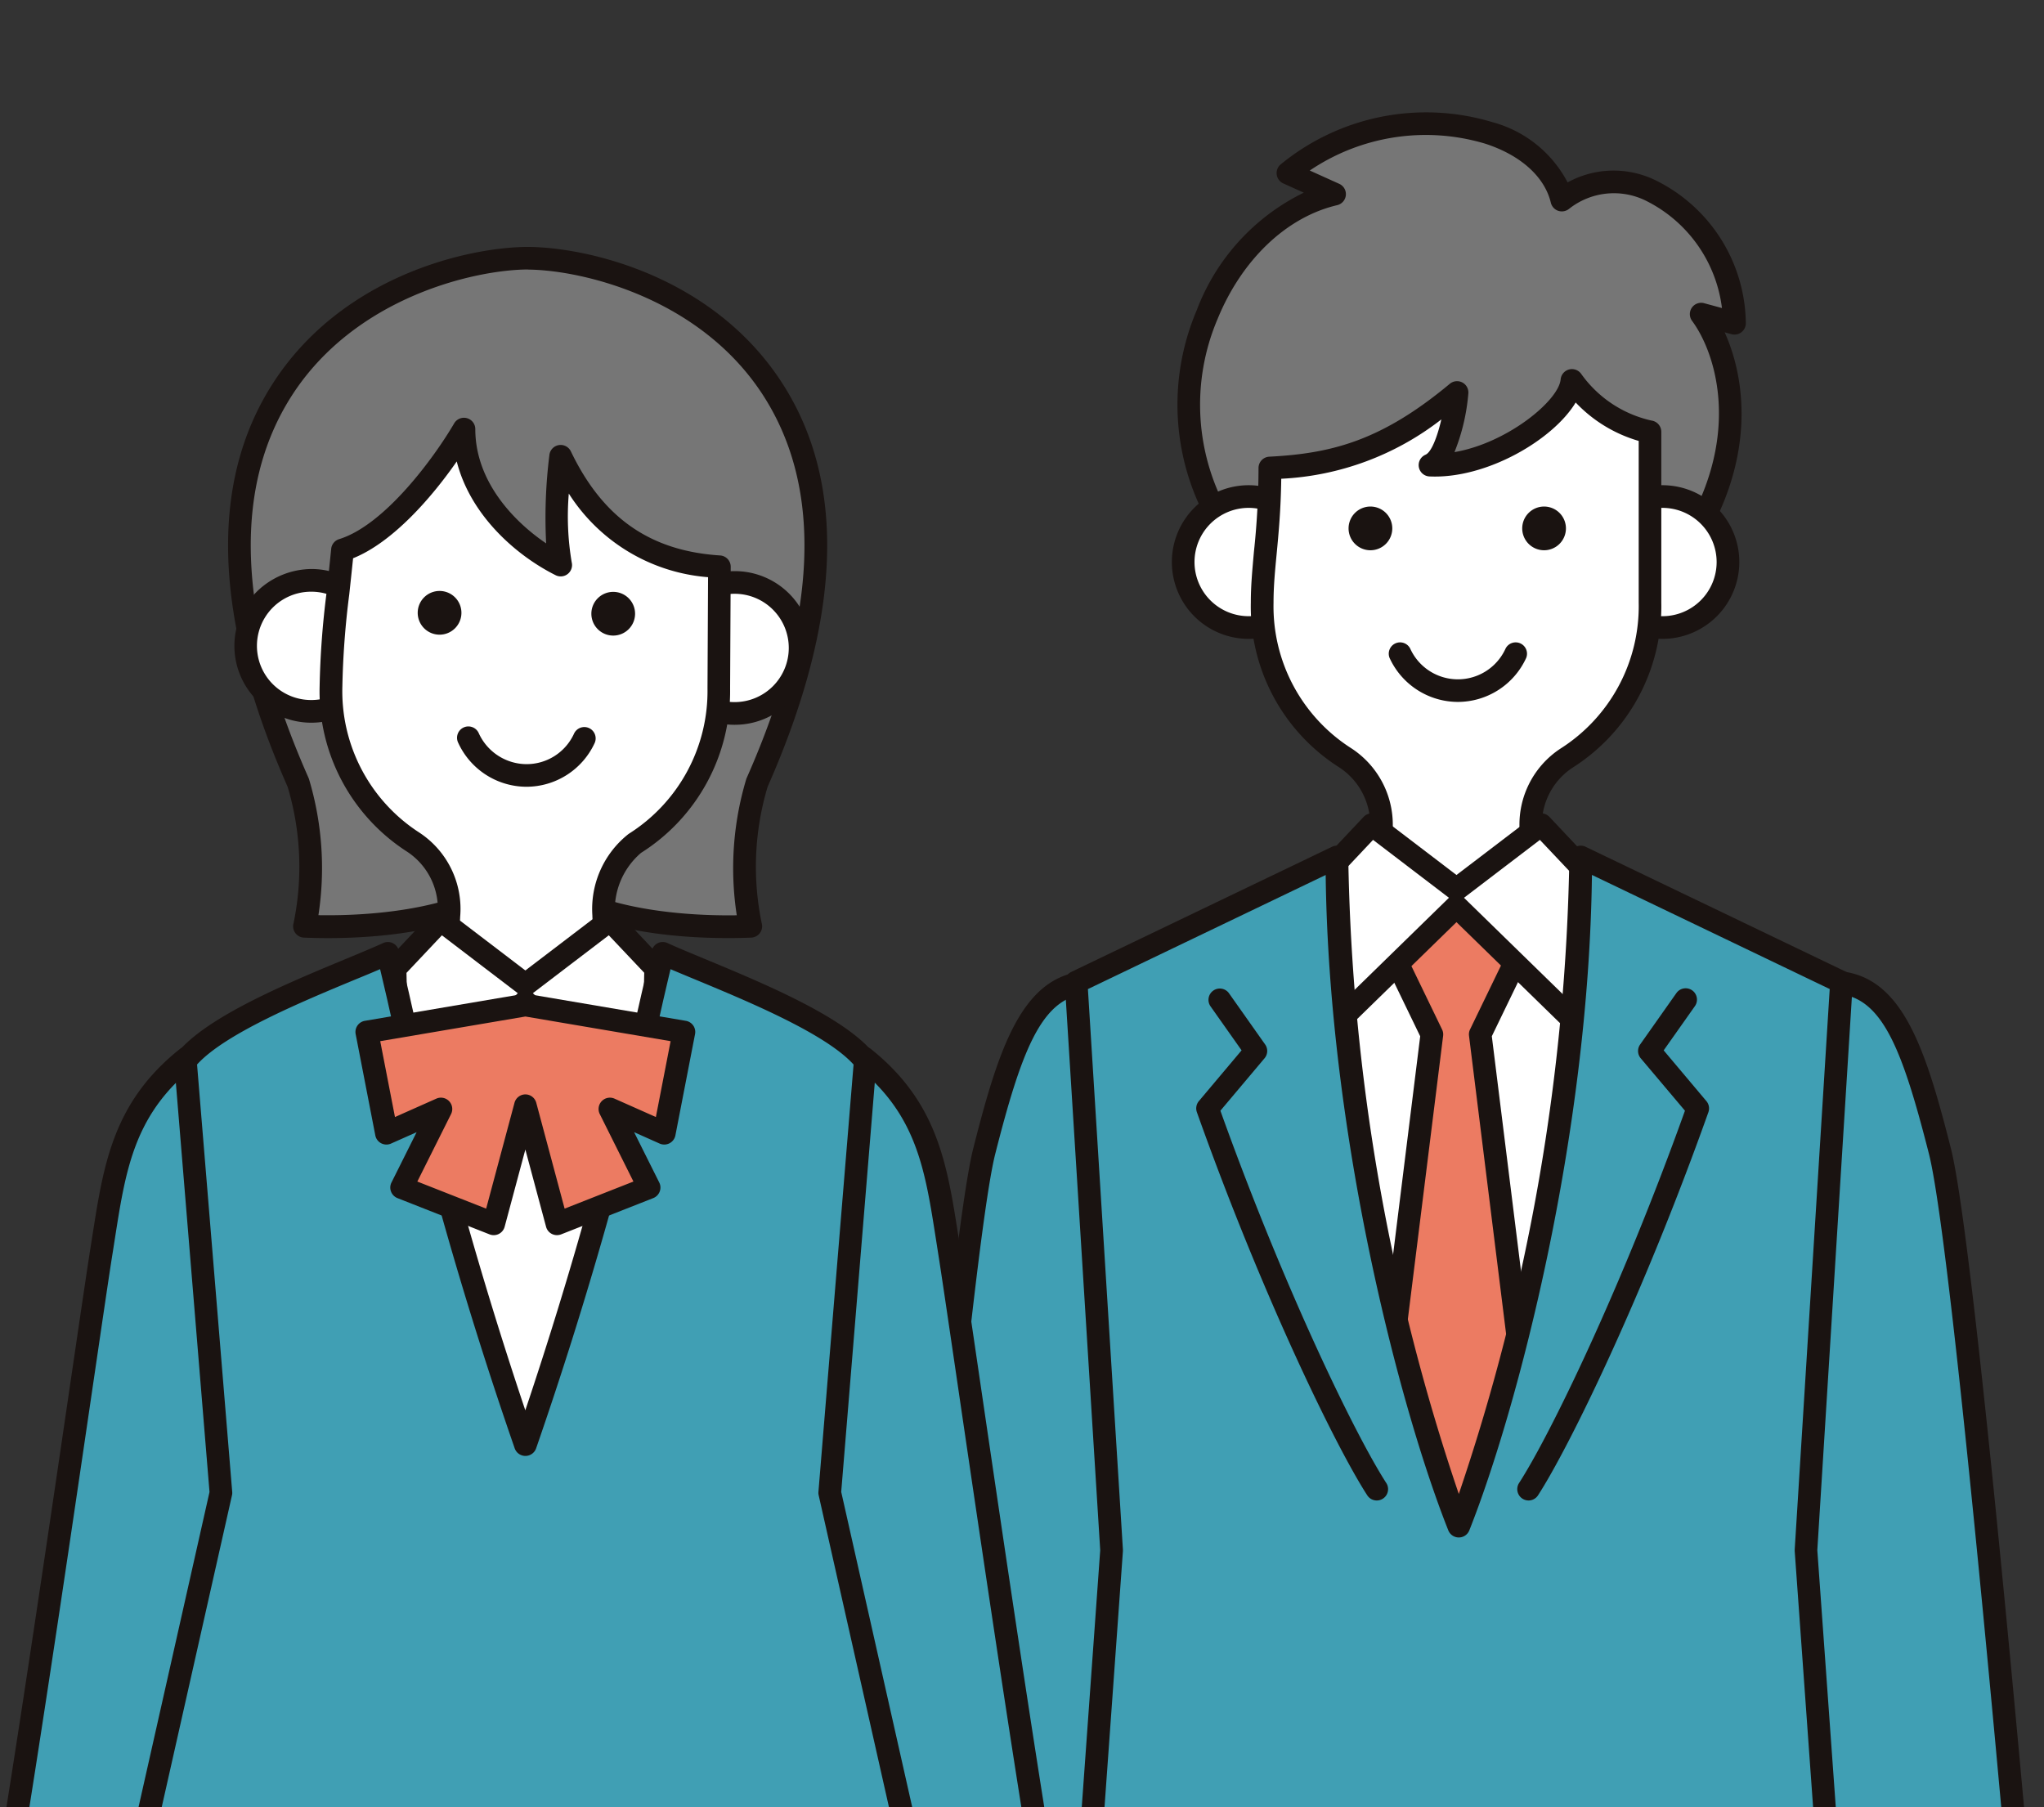 <svg xmlns="http://www.w3.org/2000/svg" xmlns:xlink="http://www.w3.org/1999/xlink" width="130.926" height="115.743" viewBox="0 0 130.926 115.743"><rect x="0" y="0" width="130.926" height="115.743" fill="#333333" stroke="none"/><defs><style>.a{fill:none;}.b{clip-path:url(#a);}.c{fill:#767676;}.d{fill:#1a1311;}.e{fill:#fff;}.f{fill:#fee713;}.g{fill:#409fb4;}.h{fill:#ec7b62;}</style><clipPath id="a"><rect class="a" width="130.926" height="115.743"/></clipPath></defs><g class="b"><path class="c" d="M74,9.713C72.715,4.429,62.572,2.778,56.45,7.982l2.99,1.349c-7.422,1.737-12.391,12.911-7.193,21.139l14.363,6.787L82.874,30.5c3.221-5.974,1.76-11.174.053-13.485l2.129.577C84.909,11.009,78.22,6.25,74,9.713" transform="translate(26.045 3.105)"/><path class="d" d="M66.893,38.265a.732.732,0,0,1-.311-.069L52.218,31.409a.713.713,0,0,1-.3-.268,15.447,15.447,0,0,1-1.028-14.089,13.813,13.813,0,0,1,6.859-7.534l-1.314-.592a.726.726,0,0,1-.171-1.214A14.687,14.687,0,0,1,69.824,5,7.687,7.687,0,0,1,74.648,8.86a6.122,6.122,0,0,1,5.716-.094,10.332,10.332,0,0,1,5.7,9.1.727.727,0,0,1-.916.717l-.439-.118c1.245,2.75,1.938,7.384-.913,12.671a.724.724,0,0,1-.36.326L67.171,38.209a.711.711,0,0,1-.278.056m-13.86-8.077,13.878,6.557,15.725-6.529c3-5.765,1.418-10.547-.012-12.482A.725.725,0,0,1,83.4,16.6l1.135.308a8.9,8.9,0,0,0-4.774-6.825,4.625,4.625,0,0,0-5.02.472.738.738,0,0,1-.691.127.729.729,0,0,1-.475-.518c-.4-1.668-1.934-3.046-4.2-3.782A13.263,13.263,0,0,0,58.133,8.1l1.887.852a.725.725,0,0,1-.133,1.367c-3.237.758-6.1,3.482-7.657,7.284a14.023,14.023,0,0,0,.8,12.585" transform="translate(25.763 2.822)"/><path class="e" d="M77.057,45.947c3.262.067,4.5,3.64,6,9.508s5.218,49.053,5.218,49.053c-3.231,2.806-8.7,2.806-12.673,1.786L73.112,76.886Z" transform="translate(40.885 29.632)"/><path class="d" d="M80.782,107.918a20.858,20.858,0,0,1-5.08-.637.73.73,0,0,1-.544-.643L72.674,77.232a.68.68,0,0,1,0-.153L76.62,46.14a.766.766,0,0,1,.735-.635c3.854.081,5.2,4.219,6.685,10.055,1.489,5.858,5.084,47.4,5.237,49.168a.727.727,0,0,1-.247.61c-2.184,1.9-5.274,2.579-8.249,2.579M76.561,106c3.476.788,8.258.813,11.238-1.52-.373-4.28-3.78-43.1-5.167-48.558-1.428-5.621-2.5-8.4-4.662-8.886L74.127,77.186Z" transform="translate(40.6 29.347)"/><path class="e" d="M50.243,45.947c-3.262.067-4.5,3.64-6,9.508s-5.218,49.053-5.218,49.053c3.231,2.806,8.7,2.806,12.674,1.786l2.484-29.408Z" transform="translate(18.904 29.632)"/><path class="d" d="M47.086,107.918c-2.974,0-6.063-.679-8.248-2.578a.726.726,0,0,1-.247-.61c.153-1.767,3.749-43.311,5.237-49.17,1.484-5.836,2.831-9.975,6.683-10.054h.016a.724.724,0,0,1,.719.633l3.945,30.939a.68.68,0,0,1,0,.153L52.71,106.64a.726.726,0,0,1-.543.642,20.861,20.861,0,0,1-5.081.637m-7.016-3.443c2.979,2.334,7.761,2.308,11.238,1.52l2.434-28.809L49.9,47.032c-2.163.48-3.234,3.265-4.663,8.886-1.385,5.453-4.792,44.278-5.165,48.557" transform="translate(18.62 29.348)"/><path class="f" d="M68.854,69.619,47.623,73.973l.544,30.194s3.283,78.1,3.525,83.324l4.844,3.773,9.9-3.484s2.145-73.742,2.416-86.806c.271,13.064,2.416,86.806,2.416,86.806l9.9,3.484,4.844-3.773c.242-5.226,3.525-83.324,3.525-83.324l.544-30.194Z" transform="translate(24.446 44.899)"/><path class="d" d="M81.457,192.275a.726.726,0,0,1-.242-.041l-9.9-3.484a.724.724,0,0,1-.485-.663c-.015-.5-.979-33.66-1.693-59.3-.712,25.641-1.676,58.806-1.691,59.3a.725.725,0,0,1-.484.663l-9.9,3.484a.727.727,0,0,1-.688-.112l-4.844-3.775a.723.723,0,0,1-.278-.54c-.24-5.167-3.492-82.544-3.525-83.325l-.546-30.211a.726.726,0,0,1,.581-.724l21.231-4.356a.723.723,0,0,1,.291,0l21.231,4.356a.726.726,0,0,1,.581.724l-.544,30.193c-.033.8-3.287,78.177-3.525,83.343a.73.73,0,0,1-.28.54L81.9,192.122a.728.728,0,0,1-.446.153m-28.77-4.867,4.267,3.324,9.057-3.186c.188-6.5,2.145-73.952,2.4-86.3a.726.726,0,0,1,1.452,0c.257,12.35,2.212,79.8,2.4,86.3l9.057,3.186,4.267-3.324c.336-7.491,3.477-82.218,3.51-82.986l.533-29.574-20.5-4.2-20.494,4.2.535,29.592c.031.75,3.173,75.477,3.509,82.968" transform="translate(24.162 44.614)"/><path class="g" d="M51.288,38.244c-3.711.077-5.126,4.142-6.821,10.819S38.528,105.5,38.528,105.5c3.676,3.194,9.9,3.194,14.421,2.033L55.777,73.45Z" transform="translate(18.58 24.664)"/><path class="d" d="M47.653,109.248c-3.362,0-6.851-.768-9.317-2.91a.729.729,0,0,1-.247-.61c.173-2.033,4.267-49.9,5.958-56.559,1.676-6.6,3.2-11.276,7.509-11.366a.74.74,0,0,1,.737.635L56.78,73.643a.667.667,0,0,1,0,.151l-2.828,34.088a.726.726,0,0,1-.543.643,23.671,23.671,0,0,1-5.761.722m-8.085-3.773c3.436,2.727,8.986,2.688,12.985,1.767l2.778-33.489L50.941,39.32c-2.581.485-3.828,3.676-5.487,10.207-1.584,6.239-5.489,51.33-5.886,55.947" transform="translate(18.296 24.379)"/><path class="g" d="M76.965,38.244c3.711.077,5.126,4.142,6.821,10.819S89.725,105.5,89.725,105.5c-3.676,3.194-9.9,3.194-14.421,2.033L72.478,73.45Z" transform="translate(40.476 24.664)"/><path class="d" d="M81.17,109.247a23.605,23.605,0,0,1-5.762-.722.722.722,0,0,1-.541-.643L72.038,73.794a.78.78,0,0,1,0-.151l4.487-35.206a.736.736,0,0,1,.737-.633c4.313.089,5.833,4.767,7.509,11.366,1.691,6.659,5.784,54.524,5.958,56.557a.729.729,0,0,1-.247.61c-2.466,2.142-5.955,2.91-9.315,2.91m-4.9-2.007c4,.918,9.549.959,12.985-1.767-.4-4.617-4.3-49.708-5.886-55.947-1.66-6.53-2.9-9.72-5.486-10.207L73.49,73.751Z" transform="translate(40.19 24.38)"/><path class="e" d="M58.274,23.529a4.2,4.2,0,1,1-4.195-4.195,4.194,4.194,0,0,1,4.195,4.195" transform="translate(25.904 12.469)"/><path class="d" d="M54.363,28.735a4.921,4.921,0,1,1,4.922-4.922,4.928,4.928,0,0,1-4.922,4.922m0-8.391a3.469,3.469,0,1,0,3.469,3.469,3.473,3.473,0,0,0-3.469-3.469" transform="translate(25.619 12.185)"/><path class="e" d="M74.386,23.529a4.2,4.2,0,1,1-4.195-4.195,4.194,4.194,0,0,1,4.195,4.195" transform="translate(36.295 12.469)"/><path class="d" d="M70.476,28.735A4.921,4.921,0,1,1,75.4,23.813a4.928,4.928,0,0,1-4.922,4.922m0-8.391a3.469,3.469,0,1,0,3.469,3.469,3.473,3.473,0,0,0-3.469-3.469" transform="translate(36.01 12.185)"/><path class="e" d="M53.458,20.425c0,4.14-.5,6.127-.5,8.611a11.472,11.472,0,0,0,5.3,9.937,5.111,5.111,0,0,1,2.316,4.8v.007c0,2.2-2.532,2.892-3.912,3.857v58.707h17.65V48.051c-1.793-.827-3.821-2.209-4.116-4.139,0-.044-.018-.094-.018-.138a5.113,5.113,0,0,1,2.319-4.8,11.478,11.478,0,0,0,5.3-9.937V18.107a8.147,8.147,0,0,1-5-3.29c-.192,2.129-5.032,5.612-9.1,5.418,1.355-.581,1.744-4.645,1.744-4.645-4.647,3.872-8.111,4.635-11.993,4.834" transform="translate(27.89 9.556)"/><path class="d" d="M74.6,107.355H56.951a.726.726,0,0,1-.725-.725V47.923a.728.728,0,0,1,.309-.6,13.149,13.149,0,0,1,1.2-.709c1.451-.79,2.4-1.393,2.4-2.553v-.031a4.377,4.377,0,0,0-2.02-4.191,12.2,12.2,0,0,1-5.6-10.523c0-1.119.1-2.11.2-3.259a50.952,50.952,0,0,0,.293-5.353.725.725,0,0,1,.689-.724c4.023-.206,7.2-1.036,11.562-4.667a.725.725,0,0,1,1.188.625,12.86,12.86,0,0,1-.887,3.749c3.377-.577,6.672-3.293,6.8-4.657a.727.727,0,0,1,1.309-.364,7.535,7.535,0,0,0,4.512,3,.729.729,0,0,1,.627.719V29.32a12.233,12.233,0,0,1-5.652,10.559,4.359,4.359,0,0,0-1.966,4.18c0,.023.013.071.015.094.262,1.7,2.43,2.939,3.7,3.525a.724.724,0,0,1,.423.66V106.63a.726.726,0,0,1-.727.725M57.678,105.9h16.2V48.793c-1.78-.89-3.782-2.346-4.109-4.486a1.635,1.635,0,0,1-.025-.248A5.817,5.817,0,0,1,72.36,38.67a10.806,10.806,0,0,0,5-9.35V18.97a9.007,9.007,0,0,1-4.037-2.461c-1.429,2.375-5.7,4.905-9.366,4.736a.726.726,0,0,1-.252-1.392c.373-.16.752-1.127,1.013-2.26a18.107,18.107,0,0,1-10.254,3.8c-.028,2.012-.169,3.491-.294,4.808-.107,1.112-.2,2.071-.2,3.12a10.776,10.776,0,0,0,4.948,9.314,5.847,5.847,0,0,1,2.67,5.425v.035c-.016,2.091-1.832,3.078-3.16,3.8-.266.145-.523.285-.752.424Zm3.186-61.843h0Z" transform="translate(27.605 9.271)"/><path class="d" d="M59.125,21.124a1.4,1.4,0,1,1-1.4-1.4,1.4,1.4,0,0,1,1.4,1.4" transform="translate(30.056 12.72)"/><path class="d" d="M65.887,21.124a1.4,1.4,0,1,1-1.4-1.4,1.4,1.4,0,0,1,1.4,1.4" transform="translate(34.417 12.72)"/><path class="d" d="M62.321,28.838a4.824,4.824,0,0,1-4.374-2.814.726.726,0,0,1,1.321-.6,3.353,3.353,0,0,0,6.106,0,.726.726,0,0,1,1.321.6,4.824,4.824,0,0,1-4.374,2.814" transform="translate(31.062 16.12)"/><path class="h" d="M64.562,43.919l2.9-6v-3.29h-8.9v3.29l2.9,6-4.838,38.9,6.387,7.693L69.4,82.823Z" transform="translate(30.253 22.333)"/><path class="d" d="M63.3,91.526a.724.724,0,0,1-.558-.262l-6.387-7.693a.714.714,0,0,1-.161-.554L61,44.326l-2.81-5.807a.729.729,0,0,1-.074-.316V34.912a.727.727,0,0,1,.727-.725h8.9a.728.728,0,0,1,.727.725V38.2a.727.727,0,0,1-.072.316l-2.81,5.807,4.81,38.69a.714.714,0,0,1-.161.554l-6.386,7.693a.725.725,0,0,1-.559.262m-5.627-8.641L63.3,89.664l5.627-6.779-4.8-38.592a.72.72,0,0,1,.066-.406l2.831-5.849v-2.4H59.571v2.4L62.4,43.887a.722.722,0,0,1,.069.406Z" transform="translate(29.969 22.048)"/><path class="e" d="M69.221,32.114,63.8,36.251l-5.423-4.137-2.921,3.1.209,10.064L63.8,37.34l8.137,7.935.209-10.064Z" transform="translate(29.495 20.711)"/><path class="d" d="M72.219,46.286a.728.728,0,0,1-.508-.206l-7.629-7.442L56.452,46.08a.727.727,0,0,1-1.234-.5L55.011,35.51a.719.719,0,0,1,.2-.513l2.921-3.1a.721.721,0,0,1,.967-.079l4.984,3.8,4.984-3.8a.724.724,0,0,1,.969.079l2.92,3.1a.727.727,0,0,1,.2.513l-.209,10.065a.726.726,0,0,1-.725.711M56.468,35.778l.168,8.095L63.575,37.1l.025-.023-4.862-3.709Zm8.095,1.3.025.023,6.938,6.769.169-8.1-2.27-2.4Z" transform="translate(29.211 20.426)"/><path class="g" d="M92.807,77.772,95.08,41.387,78.374,33.371c0,16.8-4.5,34.534-7.807,42.86-3.3-8.327-7.808-26.056-7.808-42.86L46.053,41.387l2.273,36.386-3.139,43.684c4.982,2.775,13.967,4.471,22.075,4.471L70.568,102l3.3,23.932c8.108,0,17.092-1.7,22.075-4.471Z" transform="translate(22.876 21.522)"/><path class="d" d="M74.154,126.938a.727.727,0,0,1-.719-.627l-2.584-18.723-2.584,18.723a.727.727,0,0,1-.719.627c-8.517,0-17.53-1.834-22.429-4.561a.73.73,0,0,1-.372-.688l3.135-43.635-2.27-36.336a.728.728,0,0,1,.411-.7L62.73,33a.726.726,0,0,1,1.04.653,133.419,133.419,0,0,0,7.081,40.8,133.423,133.423,0,0,0,7.083-40.8A.725.725,0,0,1,78.974,33l16.7,8.016a.728.728,0,0,1,.411.7l-2.27,36.336,3.135,43.635a.73.73,0,0,1-.372.688c-4.9,2.727-13.911,4.561-22.429,4.561m-3.3-25.383a.727.727,0,0,1,.719.627l3.216,23.3c7.868-.084,16.026-1.724,20.687-4.157L92.367,78.11q0-.049,0-.1l2.242-35.9-15.23-7.308c-.2,16.762-4.764,34.193-7.853,41.977a.725.725,0,0,1-1.349,0C67.087,69,62.528,51.568,62.324,34.806l-15.23,7.308,2.242,35.9q0,.049,0,.1L46.23,121.325c4.66,2.433,12.819,4.073,20.687,4.157l3.216-23.3a.727.727,0,0,1,.719-.627" transform="translate(22.591 21.237)"/><path class="d" d="M61.956,71.288a.723.723,0,0,1-.61-.332C59.334,67.847,54.62,58.18,50.434,46.418a.724.724,0,0,1,.128-.711l2.736-3.25-2-2.833a.725.725,0,0,1,1.184-.836l2.323,3.29a.724.724,0,0,1-.036.885L51.94,46.323c4.111,11.475,8.674,20.83,10.625,23.845a.726.726,0,0,1-.609,1.12" transform="translate(26.231 24.818)"/><path class="d" d="M63.618,71.288a.726.726,0,0,1-.609-1.12c1.951-3.015,6.514-12.37,10.625-23.845L70.8,42.964a.724.724,0,0,1-.036-.885l2.321-3.29a.725.725,0,0,1,1.186.836l-2,2.833,2.736,3.25a.724.724,0,0,1,.128.711c-4.186,11.761-8.9,21.428-10.912,24.537a.723.723,0,0,1-.61.332" transform="translate(34.294 24.818)"/><path class="g" d="M16.136,41.188c-4.306,3.436-4.693,7.5-5.468,12.339s-5.468,38.055-7.4,47.54a25.746,25.746,0,0,0,12.969,1.742S19.378,67.5,19.764,61.5c.388-4.839-1.064-16.2-3.629-20.312" transform="translate(-4.162 26.563)"/><path class="d" d="M13.42,104.035a27.96,27.96,0,0,1-10.136-2.007.727.727,0,0,1-.446-.822c1.438-7.044,4.387-27.125,6.149-39.123.587-3.992,1.051-7.147,1.248-8.386l.14-.888c.716-4.563,1.332-8.5,5.593-11.9a.725.725,0,0,1,1.068.183c2.64,4.236,4.15,15.587,3.737,20.754-.382,5.928-3.5,40.962-3.533,41.316a.726.726,0,0,1-.62.655,22.8,22.8,0,0,1-3.2.222m-9.039-3.143a25.133,25.133,0,0,0,11.465,1.556c.41-4.616,3.124-35.21,3.479-40.71.367-4.6-.9-14.7-3.111-19.139-3.227,2.916-3.752,6.264-4.405,10.435l-.14.893c-.2,1.229-.66,4.379-1.247,8.368-1.716,11.686-4.556,31.031-6.042,38.6" transform="translate(-4.447 26.279)"/><path class="g" d="M38.892,41.188c4.306,3.436,4.695,7.5,5.469,12.339s5.466,38.055,7.4,47.54A25.75,25.75,0,0,1,38.8,102.809S35.65,67.5,35.263,61.5c-.388-4.839,1.064-16.2,3.629-20.312" transform="translate(16.435 26.563)"/><path class="d" d="M42.18,104.035a22.56,22.56,0,0,1-3.2-.224.726.726,0,0,1-.62-.653c-.031-.354-3.15-35.387-3.533-41.327-.413-5.155,1.1-16.508,3.737-20.742a.727.727,0,0,1,1.069-.183c4.259,3.4,4.877,7.338,5.591,11.9l.14.89c.2,1.237.661,4.38,1.245,8.363,1.763,12,4.714,32.1,6.154,39.146a.726.726,0,0,1-.447.821,27.948,27.948,0,0,1-10.134,2.008m-2.426-1.587a25.183,25.183,0,0,0,11.465-1.556c-1.487-7.572-4.329-26.927-6.047-38.621-.584-3.976-1.046-7.118-1.242-8.343l-.141-.9c-.653-4.17-1.176-7.517-4.4-10.432-2.207,4.441-3.479,14.543-3.112,19.127.357,5.51,3.071,36.106,3.481,40.722" transform="translate(16.149 26.279)"/><path class="f" d="M17.3,69.886h6.326l-7.772,57.182L5.64,124.46Z" transform="translate(-2.63 45.071)"/><path class="d" d="M16.138,128.078a.745.745,0,0,1-.179-.023L5.746,125.446a.725.725,0,0,1-.531-.854L16.873,70.019a.727.727,0,0,1,.711-.574H23.91a.727.727,0,0,1,.548.248.719.719,0,0,1,.171.576L16.857,127.45a.725.725,0,0,1-.719.628M6.78,124.213l8.748,2.235L23.08,70.9H18.171Z" transform="translate(-2.915 44.787)"/><path class="f" d="M19.621,69.886h6.326l-3.885,57.182H11.849Z" transform="translate(1.375 45.071)"/><path class="d" d="M22.347,128.077H12.134a.721.721,0,0,1-.719-.822l7.772-57.182a.725.725,0,0,1,.719-.628h6.326a.726.726,0,0,1,.725.775L23.071,127.4a.725.725,0,0,1-.724.676m-9.383-1.451h8.7L25.456,70.9H20.539Z" transform="translate(1.09 44.786)"/><path class="f" d="M21.945,69.886h6.326V128.62l-10.213-1.551Z" transform="translate(5.379 45.071)"/><path class="d" d="M28.556,129.63a.8.8,0,0,1-.109-.008l-10.213-1.553a.724.724,0,0,1-.615-.765l3.887-57.182a.725.725,0,0,1,.724-.678h6.326a.727.727,0,0,1,.727.725V128.9a.724.724,0,0,1-.253.549.731.731,0,0,1-.474.176m-9.444-2.9,8.718,1.324V70.9H22.907Z" transform="translate(5.094 44.786)"/><path class="f" d="M24.267,69.886h6.326l3.887,57.182L24.267,128.62Z" transform="translate(9.383 45.071)"/><path class="d" d="M24.551,129.629a.722.722,0,0,1-.725-.725V70.17a.724.724,0,0,1,.725-.725h6.326a.724.724,0,0,1,.724.676L35.489,127.3a.725.725,0,0,1-.615.767L24.66,129.621a.8.8,0,0,1-.109.008M25.277,70.9V128.06l8.718-1.326L30.2,70.9Z" transform="translate(9.099 44.787)"/><path class="f" d="M28.113,69.886H34.44l7.774,57.182H32Z" transform="translate(11.864 45.071)"/><path class="d" d="M42.5,128.077H32.284a.729.729,0,0,1-.725-.676L27.675,70.219a.717.717,0,0,1,.194-.544.726.726,0,0,1,.53-.23h6.325a.722.722,0,0,1,.719.628l7.776,57.182a.724.724,0,0,1-.719.822m-9.536-1.451h8.7L34.092,70.9H29.175Z" transform="translate(11.58 44.786)"/><path class="f" d="M31.96,69.886h6.326L49.947,124.46l-10.215,2.609Z" transform="translate(14.344 45.071)"/><path class="d" d="M40.017,128.078a.73.73,0,0,1-.719-.628L31.526,70.267a.715.715,0,0,1,.171-.574.727.727,0,0,1,.548-.248h6.326a.727.727,0,0,1,.711.574l11.659,54.572a.727.727,0,0,1-.53.855L40.2,128.055a.734.734,0,0,1-.179.023M33.075,70.9l7.552,55.551,8.748-2.234L37.984,70.9Z" transform="translate(14.06 44.787)"/><path class="c" d="M31.687,10.056v0l-.1,0-.1,0v0c-7.925.123-26.171,7.422-14.592,33.589a18.594,18.594,0,0,1,.4,9.2c5,.2,11.8-.6,13.8-3.8h1c2,3.2,8.8,4,13.8,3.8a18.594,18.594,0,0,1,.4-9.2C57.858,17.478,39.612,10.18,31.687,10.056" transform="translate(2.21 6.483)"/><path class="d" d="M44.676,53.883c-5.038,0-10.554-1-12.682-3.828h-.232c-2.347,3.115-8.8,4.019-14.207,3.8a.724.724,0,0,1-.671-.916,17.84,17.84,0,0,0-.38-8.748c-4.736-10.718-5.061-19.4-.966-25.8C19.863,11.631,27.7,9.7,31.7,9.616a.6.6,0,0,1,.077,0h.206a.621.621,0,0,1,.077,0c4,.082,11.834,2.017,16.158,8.774,4.1,6.4,3.77,15.081-.966,25.8a17.818,17.818,0,0,0-.378,8.748.726.726,0,0,1-.671.916c-.5.021-1.012.03-1.525.03M31.38,48.6h.994a.73.73,0,0,1,.617.342c1.587,2.54,7.162,3.558,12.284,3.482a19.817,19.817,0,0,1,.607-8.72.5.5,0,0,1,.026-.069c4.542-10.264,4.907-18.494,1.086-24.467-4.025-6.287-11.588-8.052-15.025-8.1a.668.668,0,0,1-.084-.007v0h-.056l-.044,0c-3.436.053-11,1.818-15.025,8.1-3.821,5.973-3.454,14.2,1.087,24.467.01.021.018.046.026.069a19.839,19.839,0,0,1,.605,8.72c5.117.086,10.7-.943,12.286-3.482a.725.725,0,0,1,.615-.342" transform="translate(1.918 6.2)"/><path class="e" d="M21.769,26.813A4.2,4.2,0,1,1,17.6,22.6a4.193,4.193,0,0,1,4.173,4.216" transform="translate(2.361 14.573)"/><path class="d" d="M17.86,32h-.028A4.921,4.921,0,0,1,14.4,23.579a5.057,5.057,0,0,1,3.487-1.423A4.921,4.921,0,0,1,17.86,32m0-8.391a3.469,3.469,0,0,0-.018,6.938h.018a3.469,3.469,0,0,0,.018-6.938Z" transform="translate(2.076 14.289)"/><path class="e" d="M38.257,26.9a4.2,4.2,0,1,1-4.173-4.218A4.193,4.193,0,0,1,38.257,26.9" transform="translate(12.994 14.626)"/><path class="d" d="M34.345,32.081H34.32a4.921,4.921,0,0,1,.025-9.842h.026a4.921,4.921,0,0,1-.026,9.842m0-8.391a3.469,3.469,0,0,0-.016,6.938h.016a3.472,3.472,0,0,0,3.469-3.451,3.468,3.468,0,0,0-3.451-3.487Z" transform="translate(12.71 14.342)"/><path class="e" d="M41.58,25.525c-.021,4.14-.028,5.307-.039,7.792a11.471,11.471,0,0,1-5.351,9.907,5.474,5.474,0,0,0-2.023,4.612c.038,2.505,2.7,3.908,6.609,5.629l.266,29.758H17.259V53.466c1.378-.964,6.97-3.291,6.981-5.494l0,0a5.118,5.118,0,0,0-2.295-4.815A11.475,11.475,0,0,1,16.7,33.189c.012-2.484.278-4.242.737-8.739,3.137-.969,6.427-5.42,7.782-7.743,0,4.451,3.871,7.549,6.193,8.71a25.952,25.952,0,0,1,0-6.968c2.323,4.839,5.818,6.8,10.167,7.076" transform="translate(4.503 10.775)"/><path class="d" d="M41.327,84.234H17.544a.724.724,0,0,1-.725-.725V53.751a.723.723,0,0,1,.309-.594c.365-.257.936-.564,1.66-.956,1.625-.878,5.006-2.706,5.012-3.948v-.03a4.377,4.377,0,0,0-2-4.2,12.2,12.2,0,0,1-5.545-10.552,55.261,55.261,0,0,1,.452-6.052c.086-.8.183-1.7.29-2.759a.725.725,0,0,1,.508-.618c2.936-.906,6.1-5.246,7.368-7.415a.727.727,0,0,1,1.354.367c0,3.354,2.466,5.918,4.538,7.32a32.32,32.32,0,0,1,.209-5.672.726.726,0,0,1,1.375-.22c2.045,4.26,5.083,6.379,9.559,6.665a.725.725,0,0,1,.679.729l-.039,7.792a12.235,12.235,0,0,1-5.706,10.529,4.8,4.8,0,0,0-1.668,3.976c.03,1.934,2.015,3.147,6.177,4.976a.724.724,0,0,1,.433.658L42.052,83.5a.725.725,0,0,1-.725.732M18.27,82.784H40.595l-.257-28.558c-3.75-1.67-6.568-3.231-6.613-6.094a6.114,6.114,0,0,1,2.324-5.211A10.81,10.81,0,0,0,41.1,33.6l.036-7.121a11.647,11.647,0,0,1-8.92-5.356,17.547,17.547,0,0,0,.189,4.417.726.726,0,0,1-1.031.813c-2.553-1.275-5.464-3.849-6.336-7.287-1.622,2.334-4.111,5.186-6.639,6.2-.09.867-.171,1.627-.245,2.309a54.263,54.263,0,0,0-.442,5.905,10.775,10.775,0,0,0,4.9,9.338,5.848,5.848,0,0,1,2.643,5.44l0,.036c-.046,2.092-3.354,3.88-5.774,5.186-.47.255-.895.485-1.207.671Z" transform="translate(4.218 10.49)"/><path class="d" d="M22.877,24.419a1.4,1.4,0,1,1-1.393-1.408,1.4,1.4,0,0,1,1.393,1.408" transform="translate(6.679 14.84)"/><path class="d" d="M29.639,24.454a1.4,1.4,0,1,1-1.393-1.408,1.4,1.4,0,0,1,1.393,1.408" transform="translate(11.04 14.863)"/><path class="d" d="M26.057,32.149h-.025a4.826,4.826,0,0,1-4.361-2.837.726.726,0,1,1,1.324-.6A3.374,3.374,0,0,0,26.039,30.7,3.337,3.337,0,0,0,29.1,28.746a.726.726,0,0,1,1.318.61,4.822,4.822,0,0,1-4.362,2.793" transform="translate(7.669 18.243)"/><path class="e" d="M32.963,35.827l-5.425,4.137-5.423-4.137-2.921,3.1L19.4,48.989l8.136-7.935,8.137,7.935.209-10.064Z" transform="translate(6.111 23.106)"/><path class="d" d="M35.961,50a.731.731,0,0,1-.507-.206l-7.631-7.442-7.629,7.442a.727.727,0,0,1-1.234-.5l-.207-10.065a.719.719,0,0,1,.2-.513l2.92-3.1a.724.724,0,0,1,.969-.079l4.984,3.8,4.984-3.8a.724.724,0,0,1,.969.079l2.92,3.1a.727.727,0,0,1,.2.513l-.209,10.065a.726.726,0,0,1-.725.711M20.21,39.492l.168,8.095,6.938-6.769.025-.023-4.862-3.709Zm8.095,1.3.025.023,6.94,6.769.168-8.1-2.27-2.4Z" transform="translate(5.827 22.821)"/><path class="g" d="M53.727,71.67,56,44c-2.178-2.759-9.776-5.432-12.969-6.882-.845,3.239-3.6,16.865-8.807,31.464a289.59,289.59,0,0,1-8.805-31.464C22.227,38.573,14.631,41.246,12.453,44L14.728,71.67l-5.9,26.212c.87,2.033,6.119,6.242,22.669,7.695.275-1.221,2.548-8.94,2.734-10.162.186,1.222,2.461,8.942,2.736,10.162,16.548-1.452,21.8-5.662,22.669-7.695Z" transform="translate(-0.576 23.941)"/><path class="d" d="M37.245,106.587a.727.727,0,0,1-.707-.566c-.105-.467-.543-2.027-1.008-3.68-.385-1.372-.735-2.619-1.018-3.657-.283,1.038-.633,2.285-1.018,3.657-.466,1.653-.9,3.213-1.008,3.68a.72.72,0,0,1-.771.563c-19.57-1.716-22.82-7.075-23.272-8.131a.726.726,0,0,1-.041-.446l5.879-26.1L12.014,44.348a.725.725,0,0,1,.153-.508c1.846-2.337,7.025-4.489,10.807-6.06.939-.39,1.778-.737,2.431-1.035a.724.724,0,0,1,1,.477c.158.6.38,1.558.669,2.808a267.25,267.25,0,0,0,7.435,26.644,267.251,267.251,0,0,0,7.435-26.644c.29-1.25.513-2.206.669-2.808a.724.724,0,0,1,1-.477c.653.3,1.492.645,2.431,1.035,3.782,1.571,8.962,3.722,10.807,6.06a.725.725,0,0,1,.153.508L54.744,71.9l5.879,26.1a.726.726,0,0,1-.041.446c-.452,1.056-3.7,6.415-23.272,8.131-.021,0-.043,0-.064,0M34.511,94.974a.724.724,0,0,1,.717.617c.105.693,1.026,3.968,1.7,6.359.357,1.267.678,2.41.87,3.132,17.147-1.6,20.756-6.035,21.351-7.016L53.3,72.115a.7.7,0,0,1-.015-.219l2.25-27.368c-1.786-1.977-6.734-4.03-10.046-5.407-.609-.252-1.174-.487-1.678-.7-.127.526-.278,1.178-.456,1.941A261.9,261.9,0,0,1,35.2,69.114a.727.727,0,0,1-1.369,0A261.9,261.9,0,0,1,25.663,40.36c-.178-.763-.329-1.415-.456-1.941-.5.215-1.069.451-1.678.7-3.311,1.377-8.259,3.43-10.046,5.407L15.735,71.9a.7.7,0,0,1-.015.219L9.874,98.067c.6.98,4.2,5.417,21.351,7.016.192-.722.513-1.865.87-3.132.673-2.392,1.594-5.667,1.7-6.359a.724.724,0,0,1,.717-.617" transform="translate(-0.861 23.656)"/><path class="h" d="M38.4,40.864,28.351,39.157v-.035l-.1.018-.1-.018v.035L18.094,40.864l1.257,6.484,3.484-1.55-2.515,5.033,5.9,2.323,2.025-7.563,2.027,7.563,5.9-2.323L33.661,45.8l3.484,1.55Z" transform="translate(5.402 25.231)"/><path class="d" d="M30.56,54.165a.731.731,0,0,1-.327-.077.719.719,0,0,1-.373-.461l-1.326-4.945-1.326,4.945a.725.725,0,0,1-.966.489l-5.9-2.323a.726.726,0,0,1-.411-.416.716.716,0,0,1,.028-.584l1.61-3.222L19.93,48.3a.725.725,0,0,1-1.007-.525l-1.258-6.483a.723.723,0,0,1,.591-.854l9.883-1.679a1.269,1.269,0,0,1,.831.008l9.842,1.671a.723.723,0,0,1,.591.854l-1.258,6.483a.727.727,0,0,1-1.007.526L35.5,47.57l1.61,3.222a.716.716,0,0,1,.028.584.726.726,0,0,1-.411.416l-5.9,2.323a.74.74,0,0,1-.265.049M28.533,45.15a.725.725,0,0,1,.7.538l1.816,6.779,4.408-1.735L33.3,46.409a.726.726,0,0,1,.944-.987l2.65,1.178.944-4.859-9.3-1.579-9.3,1.579.944,4.859,2.65-1.178a.726.726,0,0,1,.944.987l-2.161,4.323,4.408,1.735,1.816-6.779a.725.725,0,0,1,.7-.538" transform="translate(5.117 24.946)"/></g></svg>